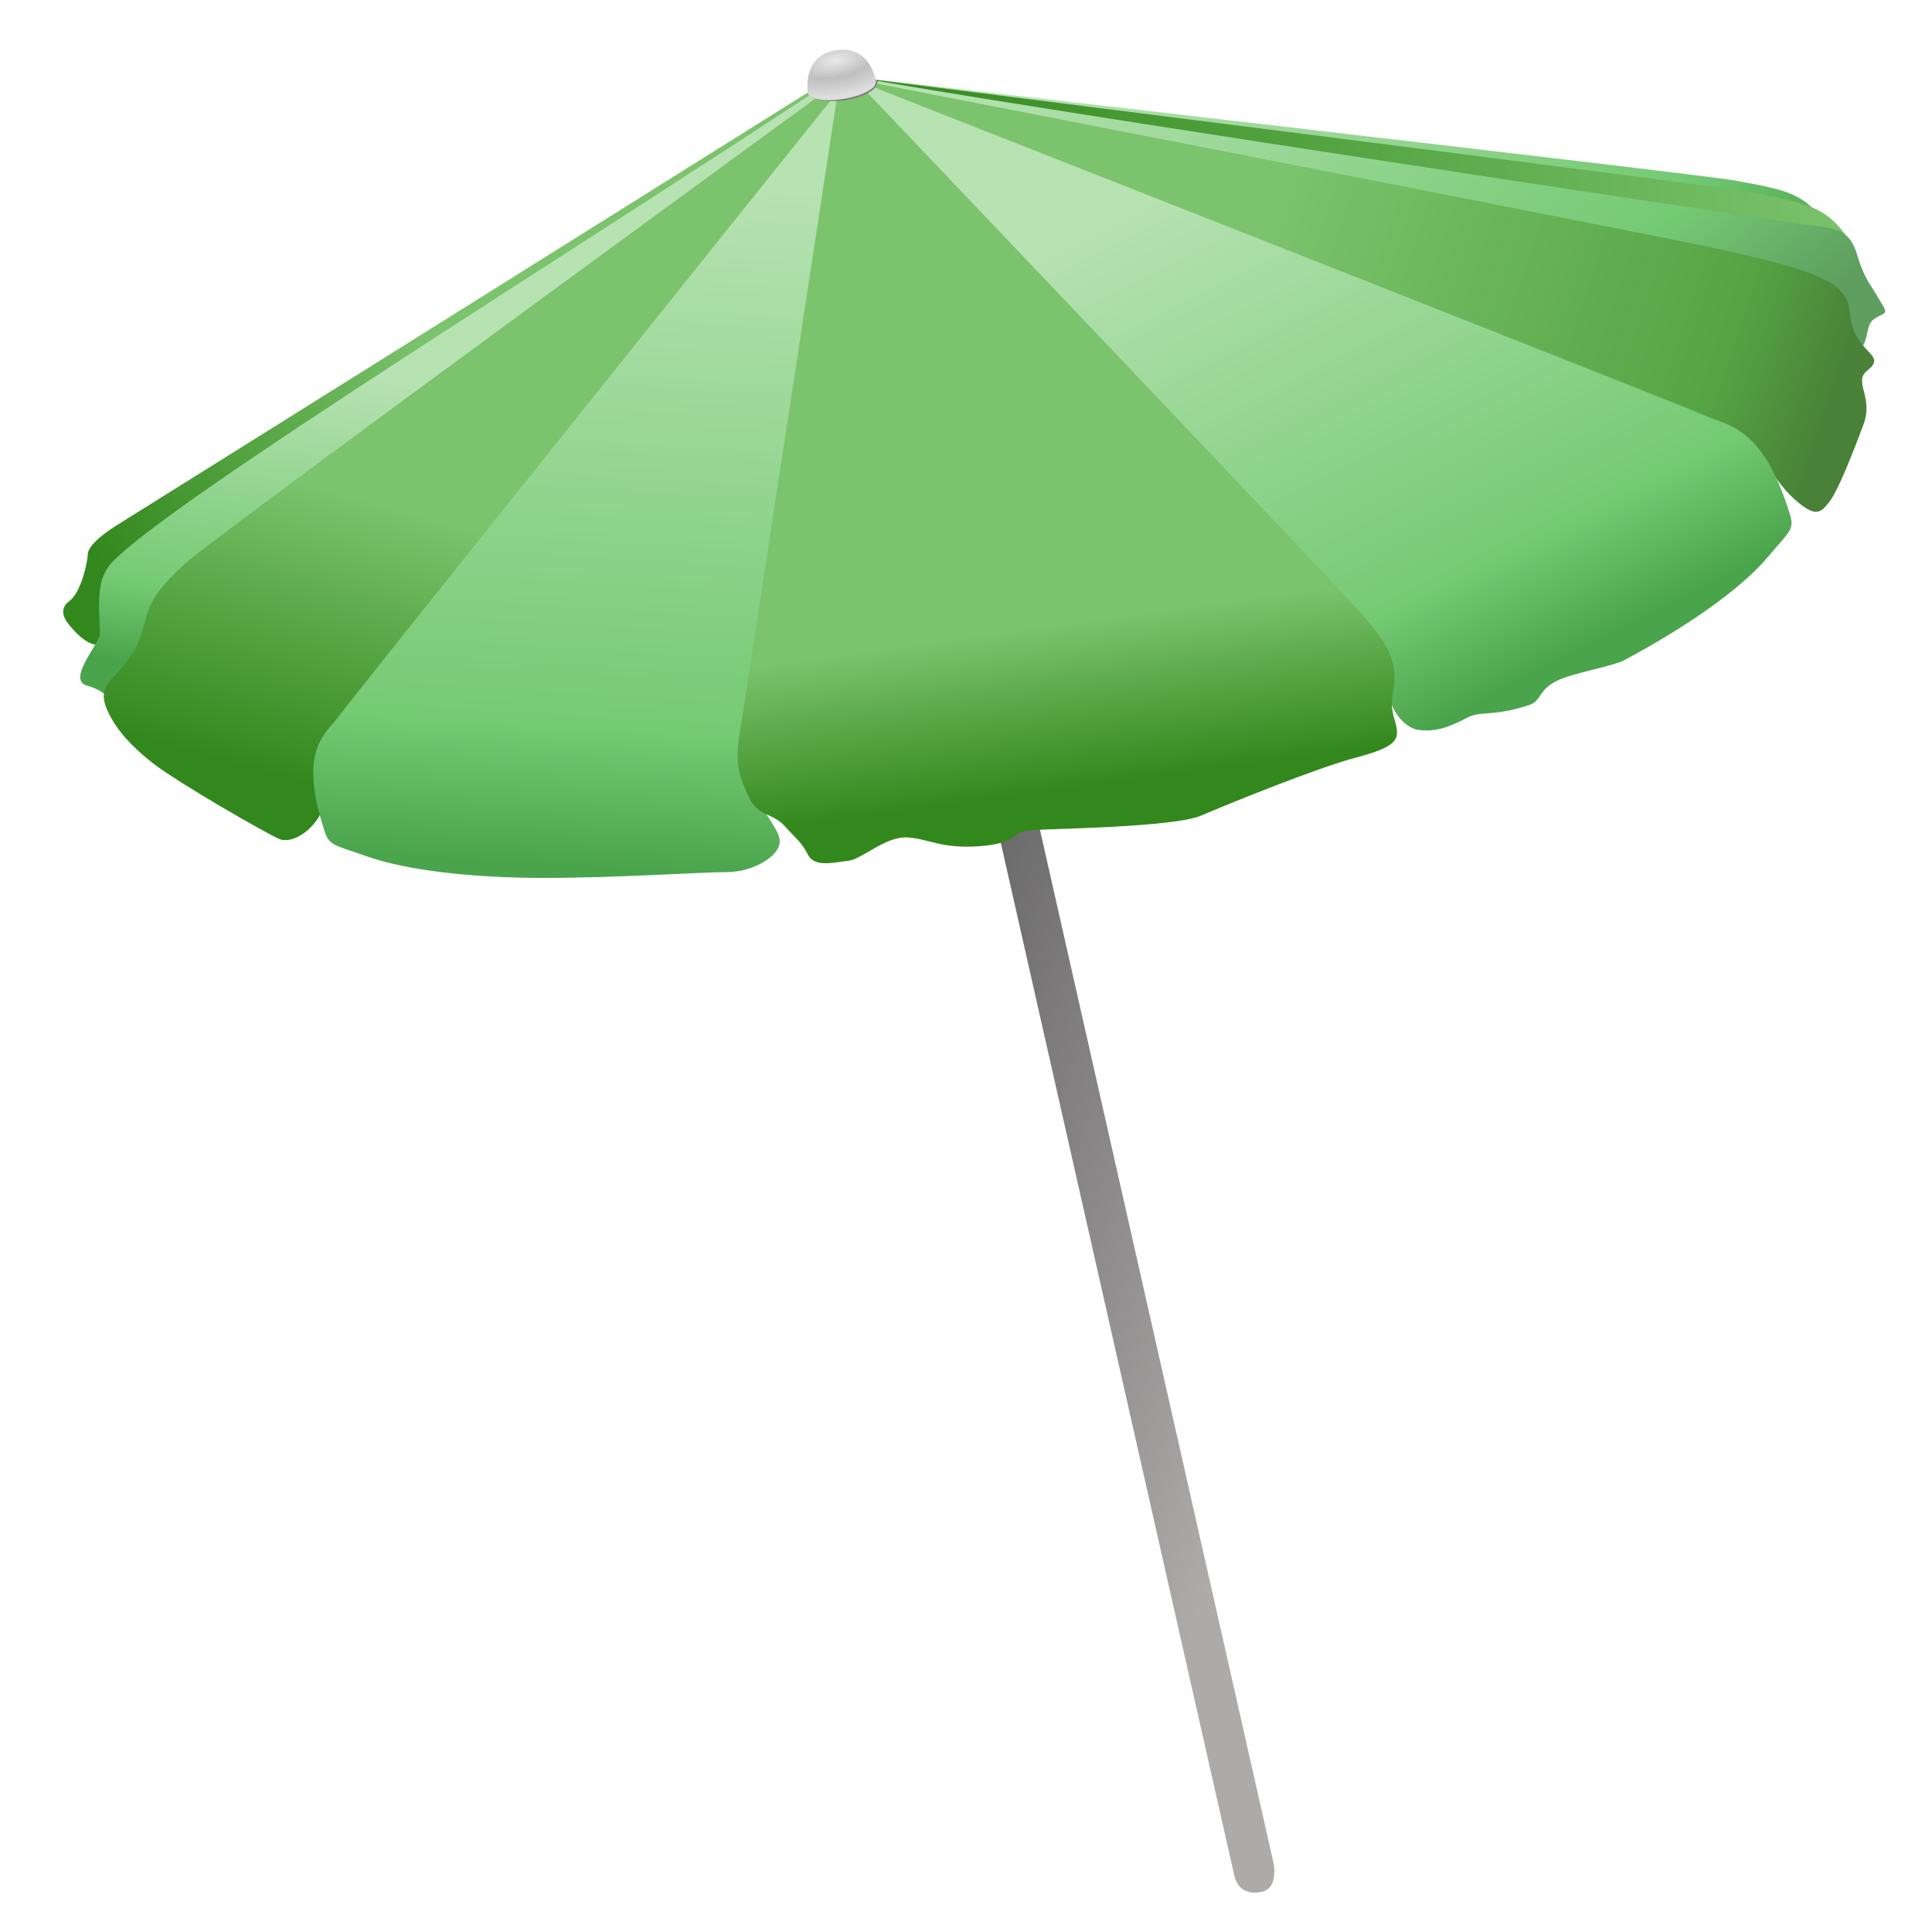 <?xml version="1.0" encoding="UTF-8" standalone="no"?>
<!-- Created with Inkscape (http://www.inkscape.org/) -->
<svg
    xmlns:inkscape="http://www.inkscape.org/namespaces/inkscape"
    xmlns:rdf="http://www.w3.org/1999/02/22-rdf-syntax-ns#"
    xmlns="http://www.w3.org/2000/svg"
    xmlns:sodipodi="http://sodipodi.sourceforge.net/DTD/sodipodi-0.dtd"
    xmlns:cc="http://creativecommons.org/ns#"
    xmlns:xlink="http://www.w3.org/1999/xlink"
    xmlns:dc="http://purl.org/dc/elements/1.1/"
    xmlns:svg="http://www.w3.org/2000/svg"
    xmlns:ns1="http://sozi.baierouge.fr"
    id="svg10018"
    sodipodi:docname="BeachUmbrella.svg"
    viewBox="0 0 1000 1000"
    version="1.1"
    inkscape:version="0.48.3.1 r9886"
  >
  <title
      id="title3052"
    >Beach Umbrella</title
  >
  <sodipodi:namedview
      id="namedview56"
      bordercolor="#666666"
      inkscape:pageshadow="2"
      guidetolerance="10"
      pagecolor="#ffffff"
      gridtolerance="10"
      inkscape:window-maximized="1"
      inkscape:zoom="0.55199223"
      objecttolerance="10"
      borderopacity="1"
      inkscape:current-layer="svg10018"
      inkscape:cx="447.29754"
      inkscape:cy="555.08891"
      inkscape:window-y="24"
      inkscape:window-x="0"
      inkscape:window-width="1366"
      showgrid="false"
      inkscape:pageopacity="0"
      inkscape:window-height="744"
  />
  <defs
      id="defs10020"
    >
    <linearGradient
        id="linearGradient11089"
        y2="345.36"
        gradientUnits="userSpaceOnUse"
        x2="591.17"
        gradientTransform="matrix(-2.375 -.732 -.732 2.375 2017.9 -7.024)"
        y1="345.36"
        x1="437.62"
        inkscape:collect="always"
      >
      <stop
          id="stop10906"
          style="stop-color:#adaaaa"
          offset="0"
      />
      <stop
          id="stop10908"
          style="stop-color:#3a3a3a"
          offset="1"
      />
    </linearGradient
    >
    <radialGradient
        id="radialGradient11173"
        gradientUnits="userSpaceOnUse"
        cy="143.49"
        cx="573.75"
        gradientTransform="matrix(.319 1.759 -4.002 .726 823.6 -1082.2)"
        r="10.258"
        inkscape:collect="always"
      >
      <stop
          id="stop11165"
          style="stop-color:#e9e9e9"
          offset="0"
      />
      <stop
          id="stop11171"
          style="stop-color:#bfbfbf"
          offset=".488"
      />
      <stop
          id="stop11167"
          style="stop-color:#dedede"
          offset="1"
      />
    </radialGradient
    >
    <filter
        id="filter11212"
        color-interpolation-filters="sRGB"
        inkscape:collect="always"
      >
      <feGaussianBlur
          id="feGaussianBlur11214"
          stdDeviation="0.289"
          inkscape:collect="always"
      />
    </filter
    >
    <linearGradient
        id="linearGradient11074"
        y2="-44.069"
        xlink:href="#linearGradient11103"
        gradientUnits="userSpaceOnUse"
        x2="1469.9"
        gradientTransform="matrix(-1.17 0 0 1.008 2261.9 454.41)"
        y1="-127.25"
        x1="1483.2"
        inkscape:collect="always"
    />
    <linearGradient
        id="linearGradient11103"
      >
      <stop
          id="stop11105"
          style="stop-color:#7bc36c"
          offset="0"
      />
      <stop
          id="stop11145"
          style="stop-color:#56a544"
          offset=".5"
      />
      <stop
          id="stop11107"
          style="stop-color:#32881c"
          offset="1"
      />
    </linearGradient
    >
    <linearGradient
        id="linearGradient11077"
        y2="-121.11"
        xlink:href="#linearGradient11109"
        gradientUnits="userSpaceOnUse"
        x2="1225.9"
        gradientTransform="matrix(-1.17 0 0 1.008 2261.9 454.41)"
        y1="-378.01"
        x1="1376.9"
        inkscape:collect="always"
    />
    <linearGradient
        id="linearGradient11109"
      >
      <stop
          id="stop11111"
          style="stop-color:#b7e2b2"
          offset="0"
      />
      <stop
          id="stop11115"
          style="stop-color:#75ca74"
          offset=".796"
      />
      <stop
          id="stop11113"
          style="stop-color:#4aa44c"
          offset="1"
      />
    </linearGradient
    >
    <linearGradient
        id="linearGradient11080"
        y2="-7.604"
        xlink:href="#linearGradient11109"
        gradientUnits="userSpaceOnUse"
        x2="1711.4"
        gradientTransform="matrix(-1.17 0 0 1.008 2261.9 454.41)"
        y1="-359.56"
        x1="1687.3"
        inkscape:collect="always"
    />
    <linearGradient
        id="linearGradient11083"
        y2="-218.49"
        gradientUnits="userSpaceOnUse"
        x2="1118.8"
        gradientTransform="matrix(-1.17 0 0 1.17 2261.9 454.41)"
        y1="-302.16"
        x1="1368.8"
        inkscape:collect="always"
      >
      <stop
          id="stop11149"
          style="stop-color:#7bc36c"
          offset="0"
      />
      <stop
          id="stop11151"
          style="stop-color:#56a544"
          offset=".791"
      />
      <stop
          id="stop11153"
          style="stop-color:#488137"
          offset="1"
      />
    </linearGradient
    >
    <linearGradient
        id="linearGradient11086"
        y2="-67.377"
        xlink:href="#linearGradient11103"
        gradientUnits="userSpaceOnUse"
        x2="1858.3"
        gradientTransform="matrix(-1.17 0 0 1.008 2261.9 454.41)"
        y1="-207.64"
        x1="1813.2"
        inkscape:collect="always"
    />
    <linearGradient
        id="linearGradient11092"
        y2="-264.61"
        gradientUnits="userSpaceOnUse"
        x2="1117.5"
        gradientTransform="matrix(-1.17 0 0 1.17 2261.9 454.41)"
        y1="-514.35"
        x1="1338"
        inkscape:collect="always"
      >
      <stop
          id="stop11119"
          style="stop-color:#b7e2b2"
          offset="0"
      />
      <stop
          id="stop11121"
          style="stop-color:#75ca74"
          offset=".783"
      />
      <stop
          id="stop11123"
          style="stop-color:#5e9f60"
          offset="1"
      />
    </linearGradient
    >
    <linearGradient
        id="linearGradient11095"
        y2="-310.58"
        xlink:href="#linearGradient11103"
        gradientUnits="userSpaceOnUse"
        x2="1562.8"
        gradientTransform="matrix(-1.17 0 0 1.17 2261.9 454.41)"
        y1="-310.58"
        x1="1110.9"
        inkscape:collect="always"
    />
    <linearGradient
        id="linearGradient11098"
        y2="-112.62"
        gradientUnits="userSpaceOnUse"
        x2="1886.2"
        gradientTransform="matrix(-1.17 0 0 1.008 2261.9 454.41)"
        y1="-272.79"
        x1="1857.4"
        inkscape:collect="always"
      >
      <stop
          id="stop11127"
          style="stop-color:#b7e2b2"
          offset="0"
      />
      <stop
          id="stop11129"
          style="stop-color:#75ca74"
          offset=".747"
      />
      <stop
          id="stop11131"
          style="stop-color:#4aa44c"
          offset="1"
      />
    </linearGradient
    >
    <linearGradient
        id="linearGradient11101"
        y2="-163.79"
        xlink:href="#linearGradient11103"
        gradientUnits="userSpaceOnUse"
        x2="1889.8"
        gradientTransform="matrix(-1.17 0 0 1.008 2261.9 454.41)"
        y1="-276.91"
        x1="1744.4"
        inkscape:collect="always"
    />
    <linearGradient
        id="linearGradient11330"
        y2="-290.74"
        gradientUnits="userSpaceOnUse"
        y1="-366.91"
        gradientTransform="matrix(-1.169 .031 .031 1.169 2272.2 406.21)"
        x2="1104.6"
        x1="1475.5"
        inkscape:collect="always"
      >
      <stop
          id="stop11139"
          style="stop-color:#b7e2b2"
          offset="0"
      />
      <stop
          id="stop11141"
          style="stop-color:#75ca74"
          offset=".771"
      />
      <stop
          id="stop11143"
          style="stop-color:#4aa44c"
          offset="1"
      />
    </linearGradient
    >
  </defs
  >
  <path
      id="path11133"
      style="fill:url(#linearGradient11330)"
      d="m433.69 38.878s446.99 51.314 464.05 54.523c17.067 3.209 27.722 4.758 36.376 10.933 8.654 6.175 18.585 20.547 16.68 28.828-1.905 8.281-5.867-14.377-17.679-19.554-11.812-5.177-35.023-12.862-35.023-12.862l-451.79-57.752z"
      inkscape:transform-center-x="-265.57609"
      inkscape:transform-center-y="45.265192"
      inkscape:connector-curvature="0"
      sodipodi:nodetypes="csscsccc"
  />
  <path
      id="path10965"
      sodipodi:nodetypes="cssscsssc"
      style="fill:url(#linearGradient11101)"
      inkscape:connector-curvature="0"
      d="m429.51 40.75s-352.29 220.76-367.14 229.9c-14.855 9.143-16.977 13.984-16.977 16.727 0 2.743-3.183 19.2-9.55 23.771-6.366 4.571-1.061 10.971-1.061 10.971s9.059 12.54 16.064 11.451c10.06-1.563 3.217-40.851 32.557-61.447 31.82-22.33 284.17-184.71 340.89-222.92 6.497-4.377 5.219-8.446 5.219-8.446z"
  />
  <path
      id="path10963"
      sodipodi:nodetypes="csssscsscc"
      style="fill:url(#linearGradient11098)"
      inkscape:connector-curvature="0"
      d="m423.94 46.025c-132.56 87.465-332.99 211.44-365.52 244.58-9.028 9.205-7.14 21.853-6.68 37.576 0.125 4.249-17.57 23.879-6.626 26.736 10.944 2.857 16.416 11.428 17.51 16.19 1.094 4.762 12.038 9.524 8.755 0.952-3.283-8.571 15.095-22.198 15.095-30.769 0-8.571-8.008-29.056 7.314-42.389 15.322-13.32 337.8-251.02 337.8-251.02z"
  />
  <path
      id="path10969"
      sodipodi:nodetypes="csscsccc"
      style="fill:url(#linearGradient11095)"
      inkscape:connector-curvature="0"
      d="m433.69 38.878s459.44 57.599 476.41 61.256c16.977 3.657 27.587 5.486 36.076 11.885 8.489 6.4 18.038 21.028 15.916 29.257-2.122 8.228-8.488-10.971-20.16-16.457-11.672-5.486-45.625-11.885-45.625-11.885l-450.11-69.611z"
  />
  <path
      id="path10967"
      sodipodi:nodetypes="csssscssssc"
      style="fill:url(#linearGradient11092)"
      inkscape:connector-curvature="0"
      d="m436 38.138c2.122 3.657 492.14 77.539 508.05 79.367 15.916 1.829 15.916 11.885 19.099 20.114 3.183 8.228 5.305 10.057 9.55 17.371 4.244 7.314 4.244 6.4-1.061 9.143-5.305 2.743-4.244 6.4-6.366 12.8-2.122 6.4-13.794 11.886-18.038 10.057-4.244-1.829 1.061-17.371-3.183-27.428-4.244-10.057 11.672-10.971-23.343-20.114-21.549-5.627-343.12-56.54-476.82-96.17-5.128-1.52-7.893-5.14-7.893-5.14z"
  />
  <path
      id="path10894"
      sodipodi:nodetypes="ccsccsc"
      style="fill:url(#linearGradient11089)"
      inkscape:connector-curvature="0"
      d="m464.83 104.59 194.36 859.7s2.71 12.759-5.782 14.806c-12.541 3.024-14.439-7.924-14.439-7.924l-194.55-860.38s-1.469-9.821 8.802-11.859c9.075-1.801 11.617 5.652 11.617 5.652z"
  />
  <path
      id="path10953"
      sodipodi:nodetypes="csssssssscc"
      style="fill:url(#linearGradient11086)"
      inkscape:connector-curvature="0"
      d="m434.64 48.197c0 5.04-244.9 313.81-253.09 323.89-8.189 10.08-9.897 30.409-13.407 43.513-3.509 13.104-16.601 21.678-23.62 18.654-7.019-3.024-52.642-29.231-65.51-39.311s-19.887-19.152-23.396-27.215c-3.509-8.064-2.34-12.096 4.679-19.152 7.019-7.056 11.698-15.12 14.038-24.192 2.34-9.072 3.509-17.136 23.396-34.271 19.89-17.13 329.18-242.65 329.18-242.65z"
  />
  <path
      id="path10961"
      sodipodi:nodetypes="csscssssscc"
      d="m441.6 44.479c3.125 4.548 441.5 174.86 455.28 180.25 13.772 5.393 20.098 22.972 31.447 33.21 11.348 10.238 13.947 7.741 18.52 1.839 4.573-5.903 12.045-24.932 17.616-39.847 5.571-14.915-5.582-22.2 2.15-28.242 9.972-7.793-4.34-8.49-8.089-23.874-2.351-9.646 0.09-11.837-7.684-18.966-7.774-7.128-30.017-13.006-58.91-19.476-28.9-6.47-453.92-89.184-453.92-89.184z"
      style="fill:url(#linearGradient11083)"
      inkscape:connector-curvature="0"
  />
  <path
      id="path10955"
      sodipodi:nodetypes="csssssscccc"
      style="fill:url(#linearGradient11080)"
      inkscape:connector-curvature="0"
      d="m442.66 44.831s-52.474 328.94-54.814 341.04c-2.34 12.096 0 19.152 5.849 30.239 5.849 11.088 11.698 16.128 9.359 22.176-2.34 6.048-14.038 13.104-26.906 13.104s-57.321 3.024-94.755 3.024-71.359-4.032-91.245-11.088c-19.887-7.056-19.887-5.04-23.396-17.136-11.639-38.209 1.705-46.307 8.107-54.806 12.87-17.12 260.64-326.32 260.64-326.32z"
  />
  <path
      id="path10959"
      d="m442.94 44.519s250.91 275.14 260.5 285.06c9.591 9.923 13.329 14.989 15.014 27.865 1.685 12.877 10.388 19.62 15.505 20.315 7.666 1.042 14.153-0.259 25.592-6.344 6.796-3.615 13.055-0.354 31.573-6.349 7.1-2.298 4.642-7.719 14.849-12.76 7.984-3.943 28.735-7.414 34.663-10.567 33.278-17.703 60.933-37.423 74.23-53.262 13.298-15.839 14.549-14.001 10.158-26.69-13.37-40.35-30.26-41.42-41.23-46.14-22.08-9.54-437.79-172.97-437.79-172.97z"
      sodipodi:nodetypes="csssssssscccc"
      style="fill:url(#linearGradient11077)"
      inkscape:connector-curvature="0"
  />
  <path
      id="path10957"
      sodipodi:nodetypes="csscsssssscssccc"
      style="fill:url(#linearGradient11074)"
      inkscape:connector-curvature="0"
      d="m443.57 42.324s254.17 266.79 262.9 277.32c8.729 10.53 17.761 20.572 14.689 37.844-1.981 11.141 0.873 13.539 1.746 19.556 0.873 6.017-0.873 9.778-20.95 15.043-20.077 5.265-66.343 24.069-80.31 30.087-13.967 6.017-77.691 6.769-88.166 7.522-10.475 0.752-6.111 6.769-26.188 8.274-20.077 1.504-26.188-3.761-37.536-4.513-11.348-0.752-23.569 11.283-30.553 12.035-6.984 0.752-17.459 3.761-20.95-3.009-3.492-6.769-6.111-8.274-12.221-15.043-6.111-6.769-13.967-4.912-18.332-14.691-4.365-9.778-7.655-16.219-5.037-32.014 2.619-15.796 53.249-347.86 53.249-347.86z"
  />
  <path
      id="path11175"
      style="filter:url(#filter11212);fill:#7a7a7a"
      d="m269.37 32.519c-1.268-0.004-2.691 0.114-4.281 0.312-4.24 0.53-5.816 1.485-7.406 2.969-0.912 0.852-0 1.297-0.523 2.196 0.01 0.107 0.366 0.698-1.002 1.122 0.228 1.073 0.797 1.062 1.727 1.344 3.111 0.764 6.338 0.833 9.454 0.245 2.597-0.558 5.269-1.297 7.406-2.938 0.688-0.473 1.551-2.065 1.572-2.787-0.103-0.503-1.113 0.579-1.19 0.265-0.658-0.066-3.674-0.691-0.91-0.432-0.335-0.624-1.614-0.179-2.117-0.391-1.259-0.53-0.618-1.897-2.731-1.904z"
      sodipodi:nodetypes="csscccccccccsc"
      inkscape:connector-curvature="0"
      transform="matrix(1.731 0 0 1.731 -23.917 -18.818)"
  />
  <path
      id="path10947"
      style="fill:url(#radialGradient11173)"
      inkscape:connector-curvature="0"
      d="m436.56 25.739c4.767-0.045 9.477 2.201 12.359 6.011 2.346 3.013 3.828 6.657 4.493 10.403-0.038 1.251-0.857 2.779-2.048 3.597-3.7 2.84-8.303 4.158-12.8 5.123-5.393 1.017-11.046 1.517-16.431 0.194-1.611-0.487-3.669-1.203-4.063-3.061-0.479-4.852-0.08-10.017 2.421-14.315 2.397-4.283 7.035-6.881 11.795-7.601 1.409-0.245 2.841-0.371 4.272-0.351z"
  />
</svg
>
